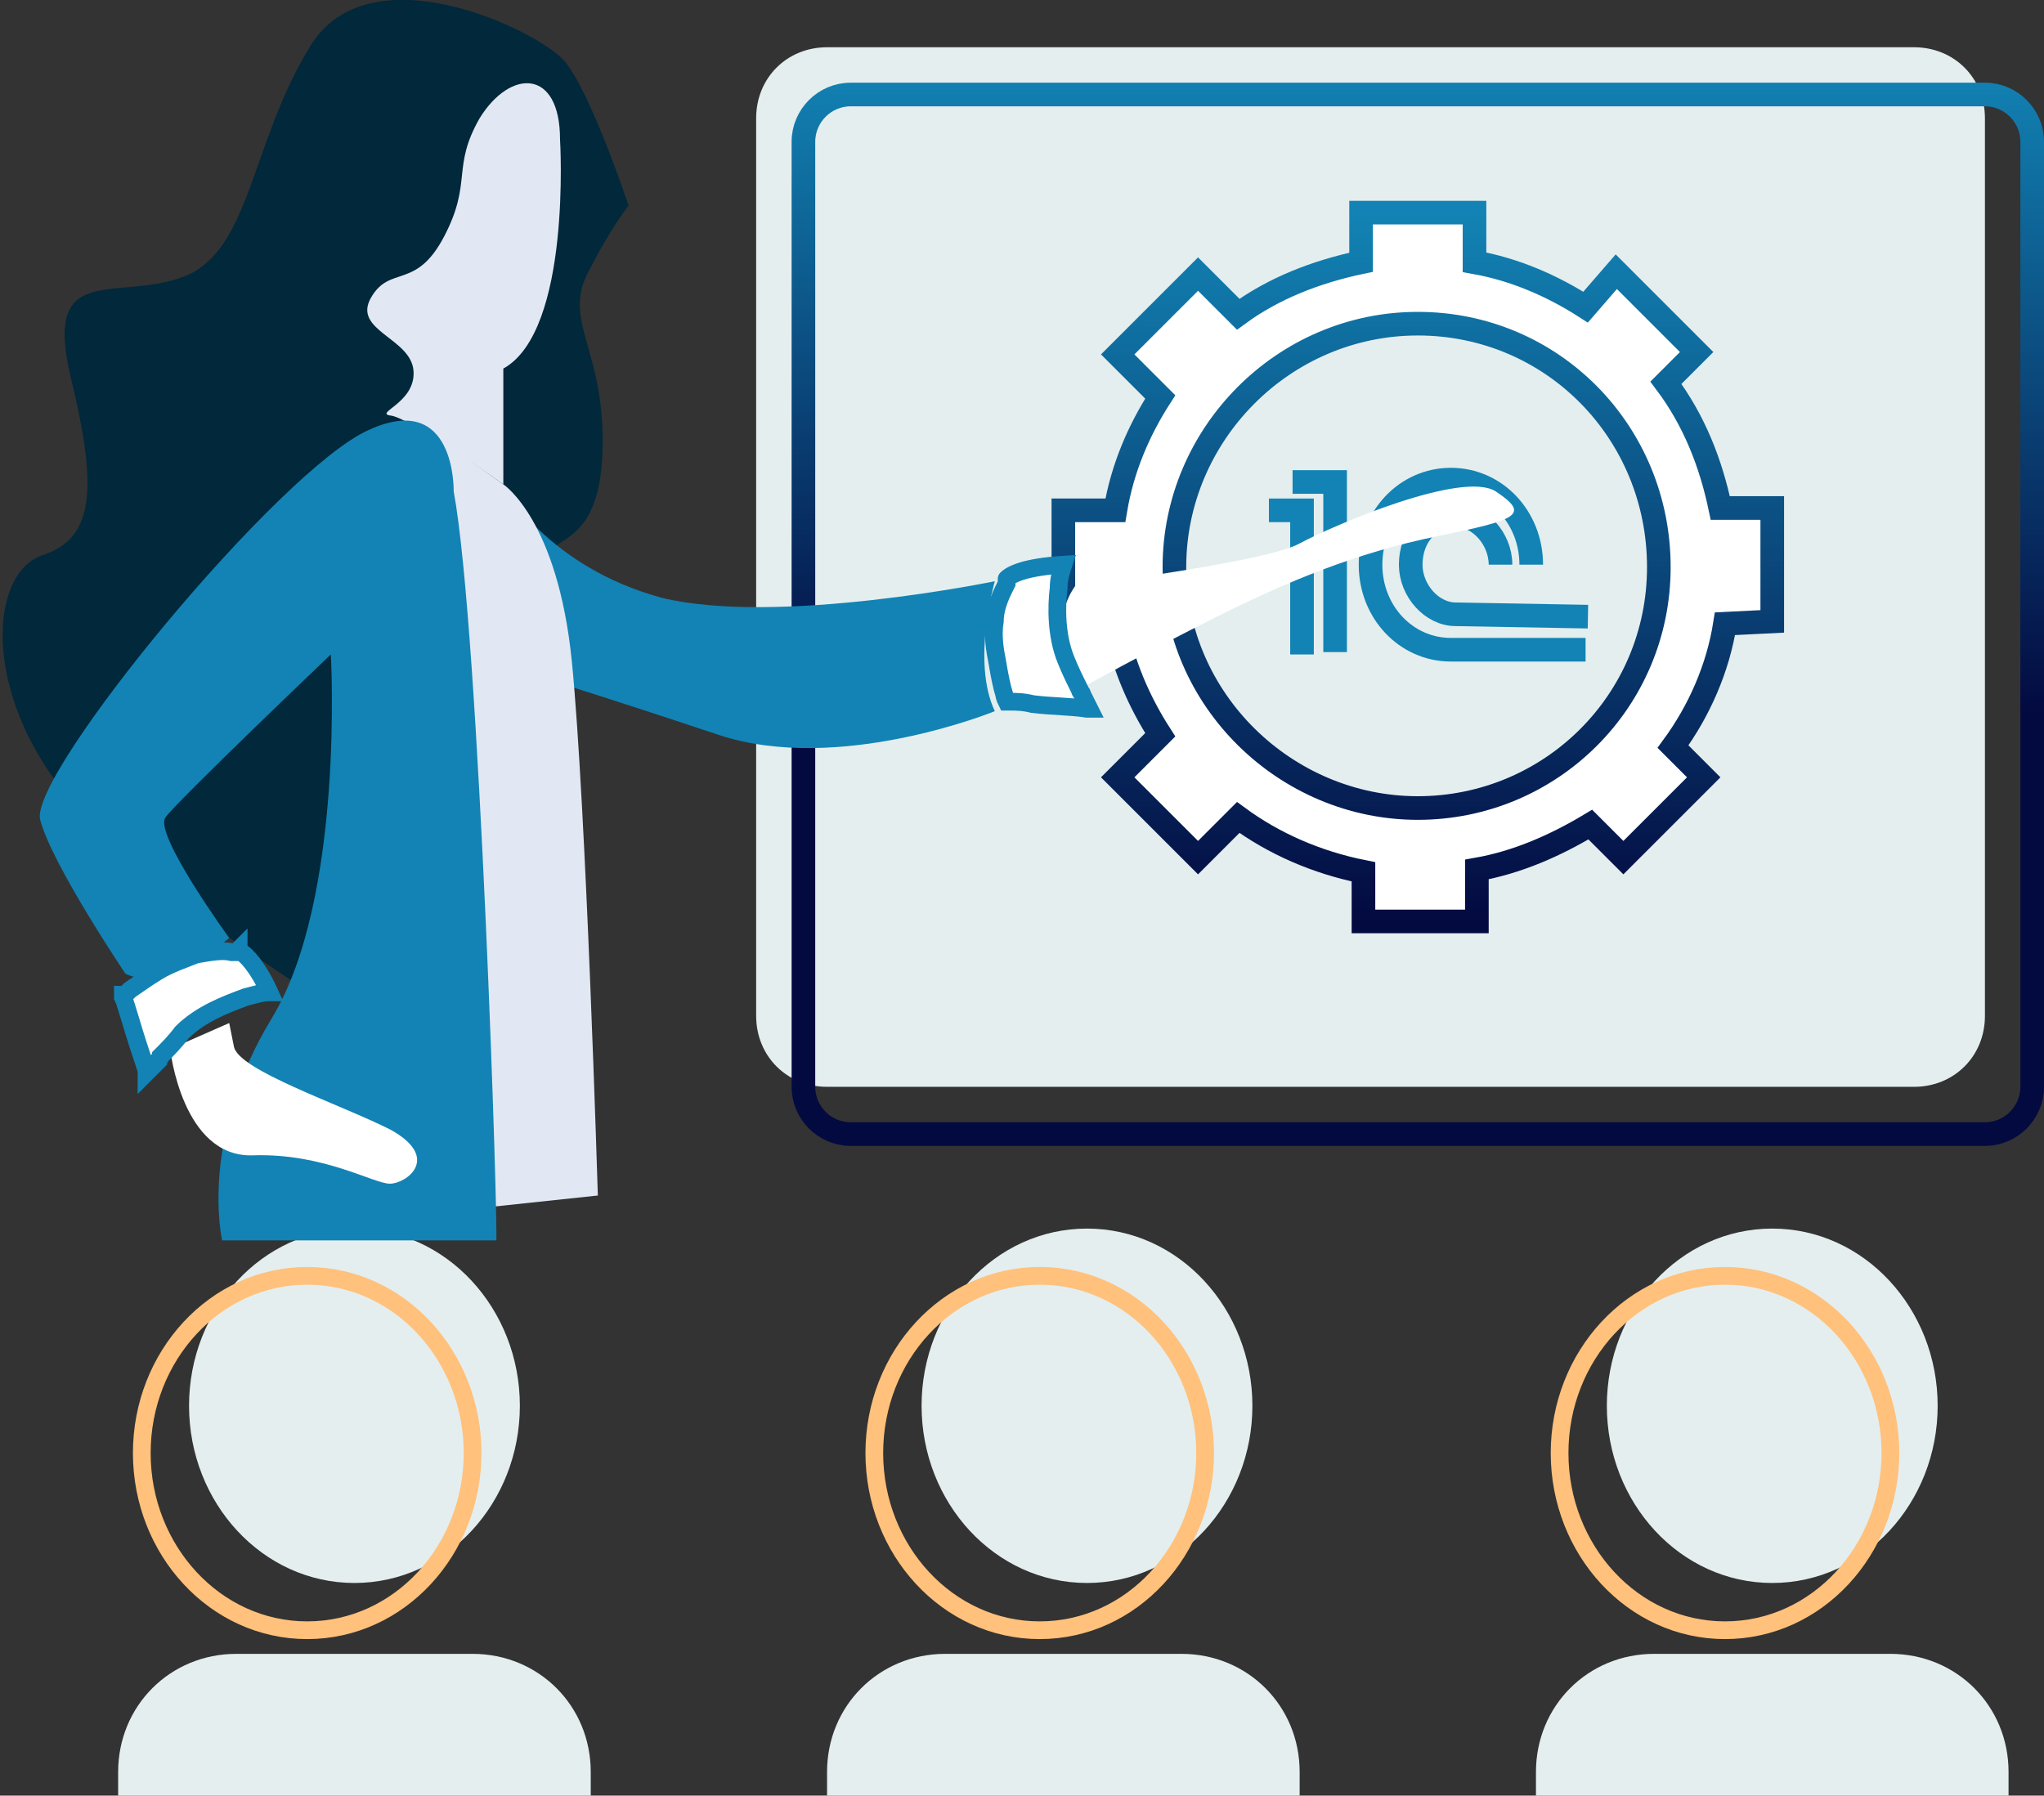 <?xml version="1.0" encoding="utf-8"?>
<!-- Generator: Adobe Illustrator 22.1.0, SVG Export Plug-In . SVG Version: 6.00 Build 0)  -->
<svg version="1.1" id="Слой_1" xmlns="http://www.w3.org/2000/svg" xmlns:xlink="http://www.w3.org/1999/xlink" x="0px" y="0px"
	 viewBox="0 0 86.5 76" style="enable-background:new 0 0 86.5 76;" xml:space="preserve">
<rect x="0" y="0" width="86.5" height="76" fill="#333333" stroke="none"/>
<style type="text/css">
	.st0{fill:#E4EEEF;}
	.st1{fill:none;stroke:url(#SVGID_1_);stroke-linecap:round;stroke-linejoin:round;}
	.st2{fill:#FFFFFF;}
	.st3{fill:none;stroke:url(#SVGID_2_);stroke-miterlimit:10;}
	.st4{fill:none;stroke:#1283B4;stroke-miterlimit:10;}
	.st5{fill:none;stroke:#FFC17B;stroke-width:0.75;stroke-miterlimit:10;}
	.st6{fill:#01283B;}
	.st7{fill:#E2E8F3;}
	.st8{fill:#1283B4;}
	.st9{fill:#FFFFFF;stroke:#1283B4;stroke-width:0.75;}
</style>
<path class="st0" d="M35,2h46c1.7,0,3,1.3,3,3v38c0,1.7-1.3,3-3,3H35c-1.7,0-3-1.3-3-3V5C32,3.3,33.3,2,35,2z"/>
<linearGradient id="SVGID_1_" gradientUnits="userSpaceOnUse" x1="60" y1="65.247" x2="60" y2="37.778" gradientTransform="matrix(1 0 0 -1 0 68)">
	<stop  offset="0" style="stop-color:#1283B4"/>
	<stop  offset="1" style="stop-color:#030A40"/>
</linearGradient>
<path class="st1" d="M36,4h48c1.1,0,2,0.9,2,2v40c0,1.1-0.9,2-2,2H36c-1.1,0-2-0.9-2-2V6C34,4.9,34.9,4,36,4z"/>
<g>
	<path class="st2" d="M75,26.3v-4.8h-2.2c-0.4-1.9-1.1-3.7-2.3-5.3l1.3-1.3l-3.4-3.4L67.1,13c-1.4-0.9-3-1.6-4.7-1.9V9h-4.8v2.1
		c-1.9,0.4-3.7,1.1-5.2,2.2l-1.7-1.7L47.3,15l1.8,1.8c-0.9,1.4-1.6,3-1.9,4.8H45v4.8h2.2c0.3,1.7,1,3.3,1.9,4.7l-1.8,1.8l3.4,3.4
		l1.7-1.7c1.5,1.1,3.3,1.9,5.3,2.3V39h4.8v-2.2c1.7-0.3,3.3-1,4.8-1.9l1.4,1.4l3.4-3.4l-1.3-1.3c1.1-1.5,1.9-3.3,2.2-5.2L75,26.3
		L75,26.3z M70.2,24c0,5.7-4.6,10.2-10.2,10.2S49.7,29.6,49.7,24S54.3,13.7,60,13.7C65.7,13.7,70.2,18.3,70.2,24z"/>
	
		<linearGradient id="SVGID_2_" gradientUnits="userSpaceOnUse" x1="59.999" y1="59" x2="59.999" y2="29" gradientTransform="matrix(1 0 0 -1 0 68)">
		<stop  offset="0" style="stop-color:#1283B4"/>
		<stop  offset="1" style="stop-color:#030A40"/>
	</linearGradient>
	<path class="st3" d="M75,26.3v-4.8h-2.2c-0.4-1.9-1.1-3.7-2.3-5.3l1.3-1.3l-3.4-3.4L67.1,13c-1.4-0.9-3-1.6-4.7-1.9V9h-4.8v2.1
		c-1.9,0.4-3.7,1.1-5.2,2.2l-1.7-1.7L47.3,15l1.8,1.8c-0.9,1.4-1.6,3-1.9,4.8H45v4.8h2.2c0.3,1.7,1,3.3,1.9,4.7l-1.8,1.8l3.4,3.4
		l1.7-1.7c1.5,1.1,3.3,1.9,5.3,2.3V39h4.8v-2.2c1.7-0.3,3.3-1,4.8-1.9l1.4,1.4l3.4-3.4l-1.3-1.3c1.1-1.5,1.9-3.3,2.2-5.2L75,26.3
		L75,26.3z M70.2,24c0,5.7-4.6,10.2-10.2,10.2S49.7,29.6,49.7,24S54.3,13.7,60,13.7C65.7,13.7,70.2,18.3,70.2,24z"/>
</g>
<path class="st4" d="M53.7,21.6l1.4,0v6.1"/>
<path class="st4" d="M54.7,20.4h1.8l0,7.2"/>
<path class="st4" d="M64.8,23.9c0-2-1.5-3.6-3.4-3.6c-1.9,0-3.4,1.6-3.4,3.6s1.5,3.6,3.4,3.6l5.7,0"/>
<path class="st4" d="M63.5,23.9c0-1.1-0.9-2.1-1.9-2.1c-1.1,0-1.9,0.9-1.9,2.1c0,1.1,0.9,2.1,1.9,2.1l5.6,0.1"/>
<path class="st0" d="M15,67c3.9,0,7-3.4,7-7.5S18.9,52,15,52c-3.9,0-7,3.4-7,7.5S11.1,67,15,67z"/>
<path class="st0" d="M46,67c3.9,0,7-3.4,7-7.5S49.9,52,46,52c-3.9,0-7,3.4-7,7.5S42.1,67,46,67z"/>
<path class="st0" d="M75,67c3.9,0,7-3.4,7-7.5S78.9,52,75,52c-3.9,0-7,3.4-7,7.5S71.1,67,75,67z"/>
<path class="st5" d="M13,69c3.9,0,7-3.4,7-7.5S16.9,54,13,54s-7,3.4-7,7.5S9.1,69,13,69z"/>
<path class="st5" d="M44,69c3.9,0,7-3.4,7-7.5S47.9,54,44,54s-7,3.4-7,7.5S40.1,69,44,69z"/>
<path class="st5" d="M73,69c3.9,0,7-3.4,7-7.5S76.9,54,73,54s-7,3.4-7,7.5S69.1,69,73,69z"/>
<path class="st0" d="M5,75c0-2.8,2.2-5,5-5h10c2.8,0,5,2.2,5,5v1H5V75z"/>
<path class="st0" d="M35,75c0-2.8,2.2-5,5-5h10c2.8,0,5,2.2,5,5v1H35V75z"/>
<path class="st0" d="M65,75c0-2.8,2.2-5,5-5h10c2.8,0,5,2.2,5,5v1H65V75z"/>
<g>
	<path class="st6" d="M26.6,8.7c0,0-1.6-4.8-2.7-6.1C22.8,1.3,15.6-2.2,13.1,2c-2.5,4.1-2.5,8.6-5.3,9.7c-2.9,1.1-6-0.7-4.8,4.3
		c1.2,4.9,0.9,6.8-1.2,7.5c-2.1,0.7-2.5,5.1,0.3,9.2c2.8,4.1,10.4,8.9,10.4,8.9s4.1-2.5,4.6-6.9c0.5-4.3,3.8-9.4,5.1-10.7
		c1.3-1.3,3.2-0.9,3.3-5c0.1-4.1-1.6-5.3-0.7-7.3C25.8,9.7,26.6,8.7,26.6,8.7z"/>
	<path class="st7" d="M23.7,5.9c0,0,0.5,8.1-2.4,9.7v4.9c0,0-3.8-2.7-4.7-2.9c-0.9-0.1,1-0.5,0.9-1.9c-0.1-1.4-2.6-1.7-1.8-3.1
		c0.8-1.4,1.9-0.3,3.1-2.6s0.3-2.9,1.5-5C21.6,2.9,23.7,2.9,23.7,5.9z"/>
	<path class="st8" d="M42.1,24.6c0,0-1,3.4,0,5.5c0,0-6.6,2.7-11.7,1c-5.1-1.7-7.1-2.3-7.1-2.3l-2-8.2c0,0,1.9,3.4,6.7,4.7
		C32.9,26.5,42.1,24.6,42.1,24.6z"/>
	<path class="st2" d="M45.5,24.8c0,0,8.1-1,9.5-1.8c1.5-0.8,6.9-3.1,8.3-2.2c1.5,1,0.9,1.2-2.5,1.9c-3.4,0.7-6.3,1.9-9.3,3.4
		c-3,1.5-5.7,3-5.7,3S44.1,26.8,45.5,24.8z"/>
	<path class="st7" d="M21.3,20.5c0,0,2.3,1.5,2.9,7.5c0.6,6,1.1,22.6,1.1,22.6l-4.7,0.5l-2.7-33L21.3,20.5z"/>
	<path class="st8" d="M19.2,20.8c0,0,0.1-4.3-3.6-2.6C11.8,19.9,1.2,32.8,1.7,34.7c0.5,1.9,3.6,6.5,3.6,6.5s1.4,1,4.4-1.5
		c0,0-3.2-4.4-2.7-5.1c0.5-0.7,7-6.9,7-6.9s0.6,10.3-2.5,15.4s-2.1,9.4-2.1,9.4h11.6C21.1,52.5,20.3,26.7,19.2,20.8z"/>
	<path class="st2" d="M7.2,44.4c0,0,0.5,4.6,3.5,4.5s5.1,1.2,5.8,1.2c0.7,0,2.2-1.1,0-2.3c-2.2-1.1-6.4-2.5-6.6-3.5
		c-0.2-1-0.2-1-0.2-1L7.2,44.4z"/>
	<path class="st9" d="M42.6,24.5C42.5,24.5,42.5,24.5,42.6,24.5l0,0.2l-0.1,0.2c-0.2,0.4-0.4,0.9-0.4,1.4c-0.1,0.6,0,1.2,0.1,1.7
		c0.1,0.6,0.2,1.1,0.3,1.4c0,0.1,0.1,0.3,0.1,0.3c0,0,0.1,0,0.1,0c0.3,0,0.6,0,1,0.1c0.8,0.1,1.7,0.1,2.3,0.2l0,0l0,0
		c0,0,0.1,0,0.1,0c0,0,0,0,0,0c-0.1-0.2-0.2-0.4-0.3-0.6c0-0.1-0.1-0.1-0.1-0.2c-0.2-0.4-0.4-0.8-0.6-1.3c-0.4-1-0.4-2.2-0.3-3
		c0-0.4,0.1-0.7,0.2-1C43.4,24,42.8,24.3,42.6,24.5z M46.1,30.1C46.1,30.1,46.1,30.1,46.1,30.1L46.1,30.1z M42.5,24.6
		C42.5,24.6,42.5,24.6,42.5,24.6C42.5,24.6,42.5,24.6,42.5,24.6z"/>
	<path class="st9" d="M10.2,40.3c-0.1,0-0.1,0-0.1-0.1L10,40.3l-0.2,0c-0.4-0.1-0.9,0-1.5,0.1c-0.5,0.2-1.1,0.4-1.6,0.7
		c-0.5,0.3-0.9,0.6-1.2,0.8c-0.1,0.1-0.2,0.2-0.3,0.2c0,0,0,0.1,0,0.1c0.1,0.2,0.2,0.6,0.3,0.9c0.2,0.7,0.5,1.6,0.7,2.2l0,0l0,0
		c0,0,0,0.1,0,0.1c0,0,0,0,0,0c0.1-0.1,0.3-0.3,0.5-0.5c0-0.1,0.1-0.1,0.1-0.2c0.3-0.3,0.6-0.6,0.9-1c0.8-0.8,1.9-1.2,2.7-1.5
		c0.4-0.1,0.7-0.2,1-0.2C10.9,40.9,10.4,40.4,10.2,40.3z M6.3,45.7C6.3,45.7,6.3,45.7,6.3,45.7L6.3,45.7z M10,40.2
		C10,40.2,10,40.2,10,40.2C10,40.2,10,40.2,10,40.2z"/>
</g>
</svg>
